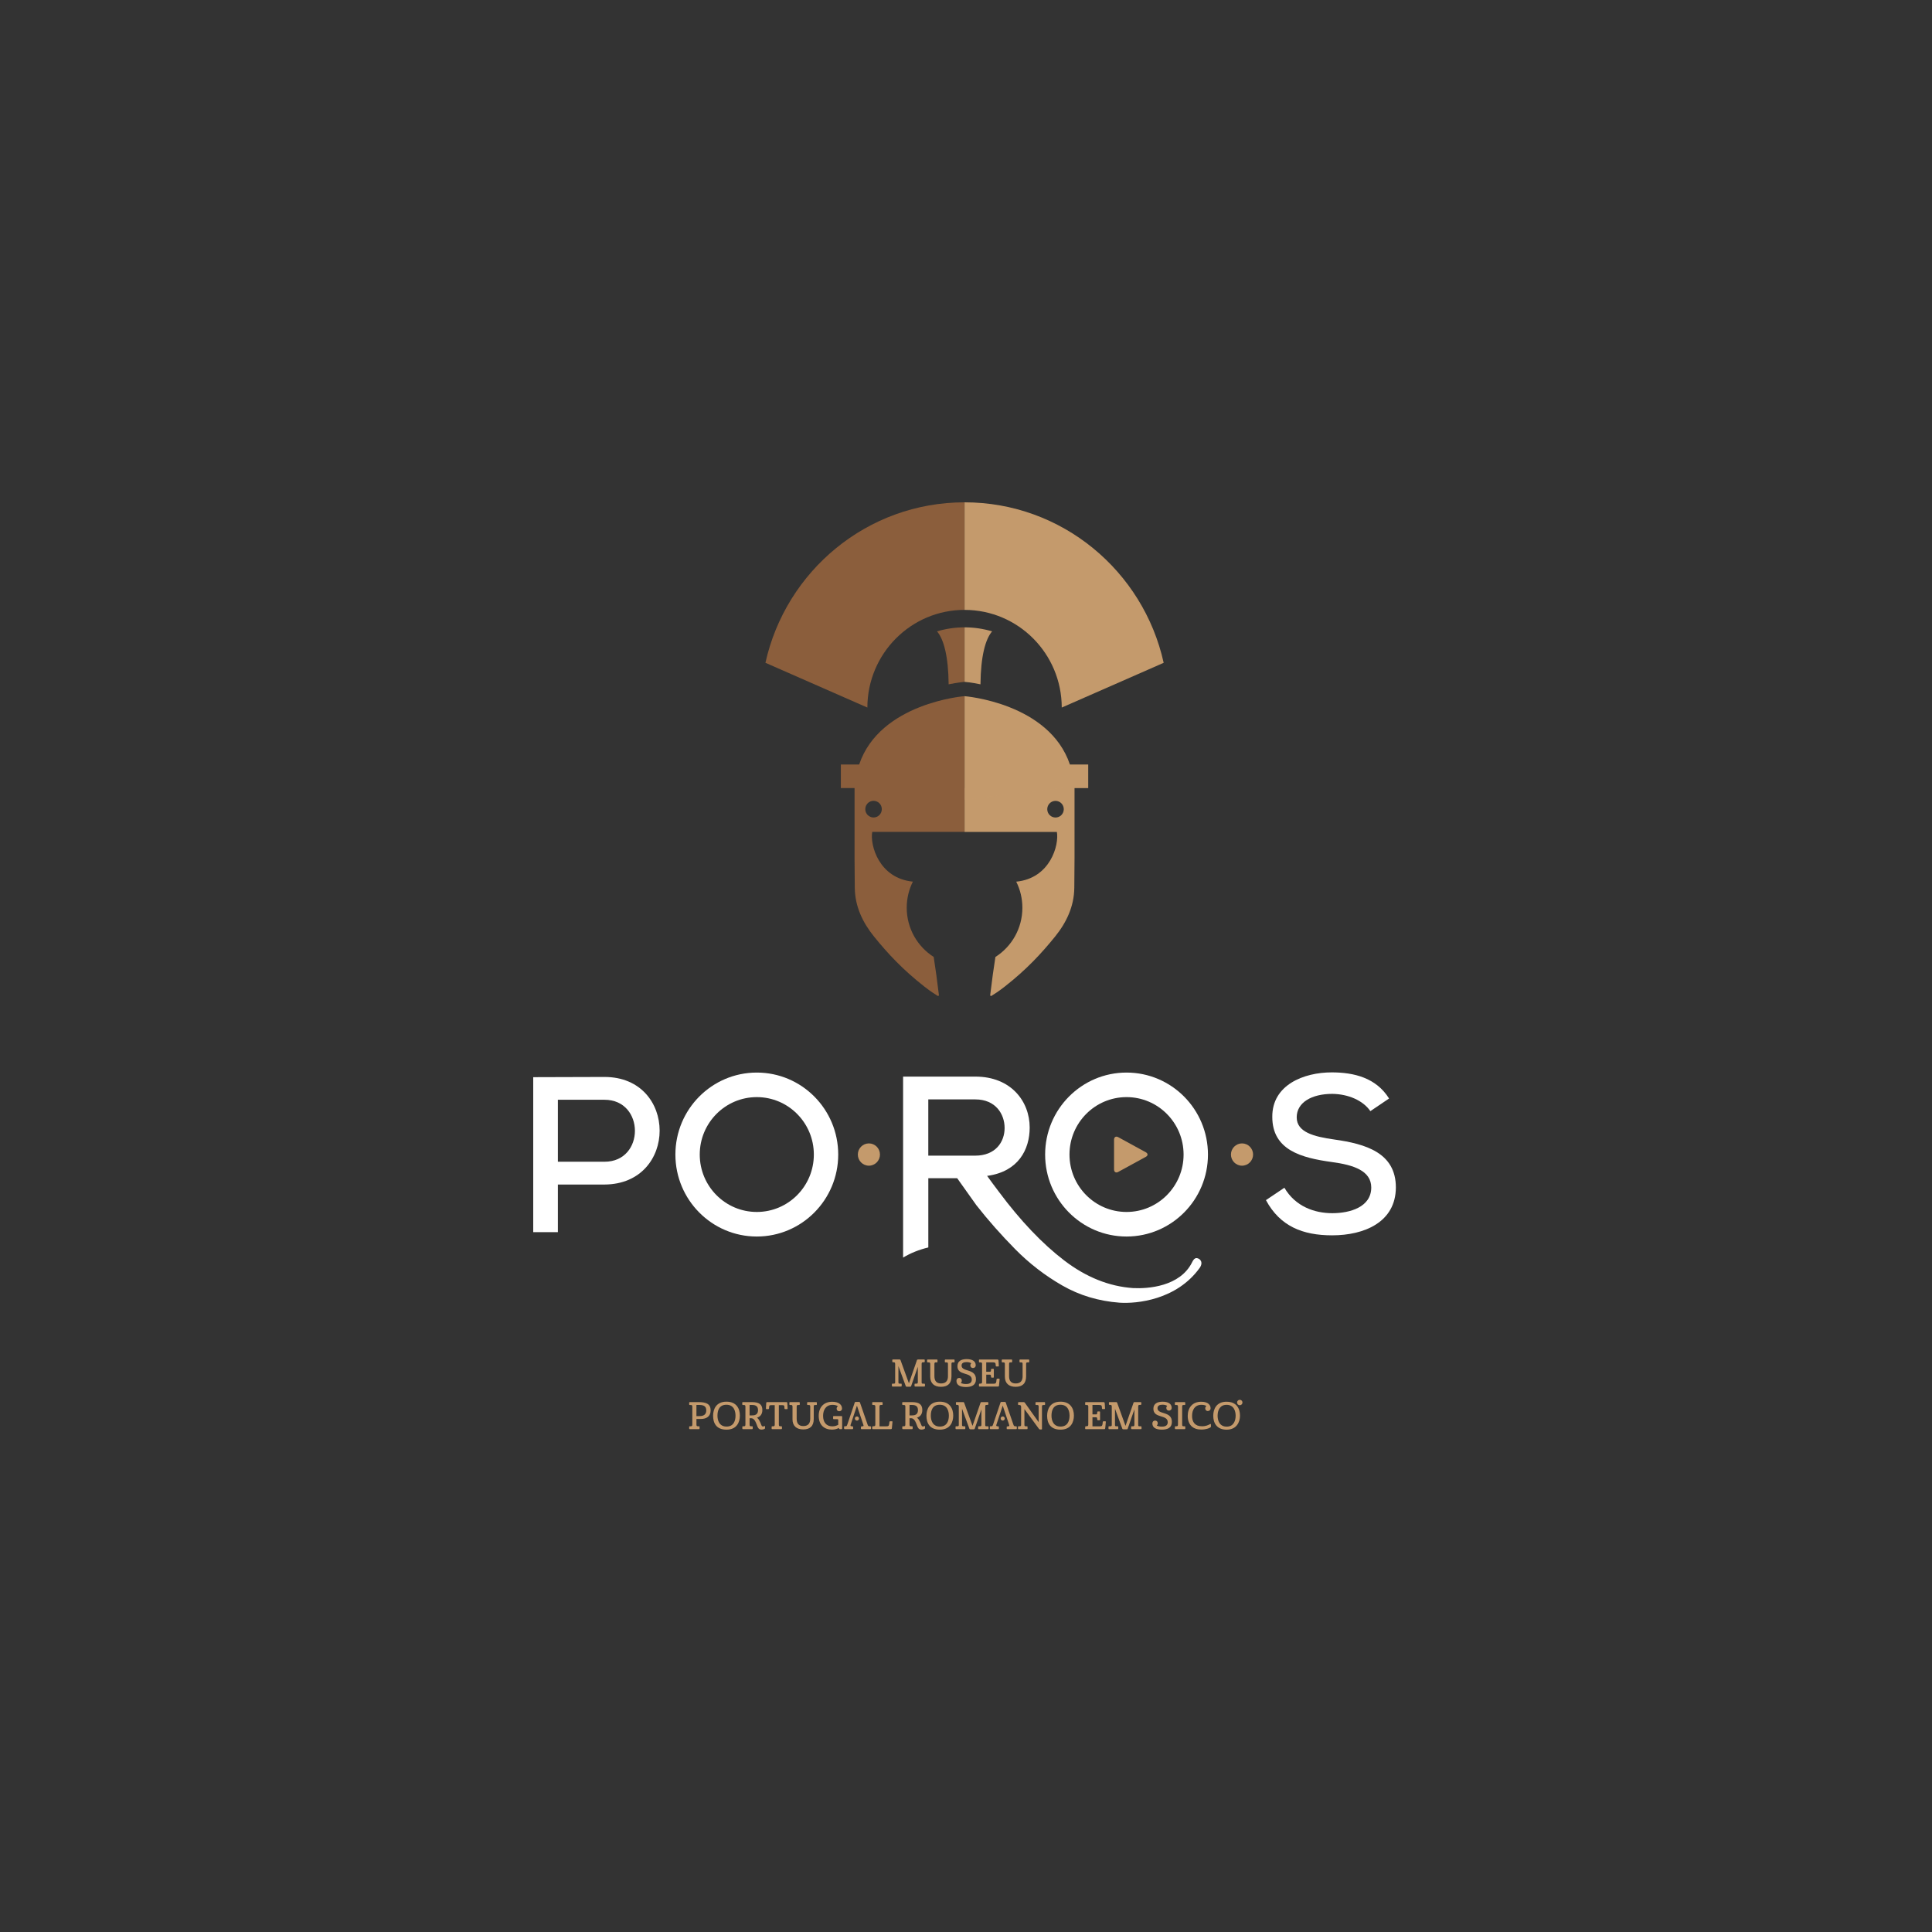 <svg width="250" height="250" viewBox="0 0 250 250" fill="none" xmlns="http://www.w3.org/2000/svg">
<rect x="0" y="0" width="250" height="250" fill="#333333" stroke="none"/>
<g clip-path="url(#clip0_22_24)">
<path d="M177.324 143.78C176.386 142.406 174.479 141.573 172.4 141.546C169.727 141.546 167.793 142.663 167.793 144.584C167.793 146.504 170.012 147.077 172.631 147.448C176.728 148.021 180.625 149.165 180.625 153.663C180.599 158.16 176.529 159.851 172.376 159.851C168.564 159.851 165.633 158.677 163.812 155.296C163.812 155.296 164.652 154.731 164.935 154.542C165.252 154.328 166.2 153.692 166.2 153.692C167.624 156.126 170.098 156.986 172.403 156.986C174.707 156.986 177.439 156.183 177.439 153.663C177.439 151.485 175.135 150.742 172.346 150.368C168.392 149.825 164.634 148.822 164.634 144.524C164.607 140.37 168.73 138.766 172.317 138.766C175.191 138.766 178.065 139.453 179.744 142.147L177.327 143.78H177.324Z" fill="white"/>
<path d="M144.698 151.648C144.403 151.81 144.158 151.664 144.158 151.323V147.472C144.158 147.134 144.403 146.985 144.698 147.147C145.888 147.797 147.078 148.451 148.268 149.103C148.566 149.265 148.566 149.533 148.268 149.692C147.078 150.344 145.888 150.996 144.698 151.645" fill="#C49A6C"/>
<path d="M72.189 153.279V159.437H69V139.385C72.046 139.385 75.176 139.358 78.219 139.358C87.721 139.358 87.751 153.224 78.219 153.279H72.189V153.279ZM72.189 150.328H78.222C83.487 150.328 83.455 142.309 78.222 142.309H72.189V150.328Z" fill="white"/>
<path d="M97.929 138.79C92.113 138.79 87.396 143.54 87.396 149.398C87.396 155.256 92.116 160.005 97.929 160.005C103.742 160.005 108.465 155.256 108.465 149.398C108.465 143.54 103.748 138.79 97.929 138.79M97.929 156.827C93.854 156.827 90.547 153.5 90.547 149.398C90.547 145.295 93.854 141.966 97.929 141.966C102.004 141.966 105.311 145.292 105.311 149.398C105.311 153.503 102.007 156.827 97.929 156.827" fill="white"/>
<path d="M145.773 138.79C139.957 138.79 135.24 143.537 135.24 149.398C135.24 155.258 139.957 160.005 145.773 160.005C151.589 160.005 156.309 155.256 156.309 149.398C156.309 143.54 151.591 138.79 145.773 138.79M145.773 156.827C141.695 156.827 138.391 153.5 138.391 149.398C138.391 145.295 141.695 141.966 145.773 141.966C149.851 141.966 153.155 145.292 153.155 149.398C153.155 153.503 149.851 156.827 145.773 156.827" fill="white"/>
<path d="M112.436 147.956C111.643 147.956 111.004 148.602 111.004 149.398C111.004 150.193 111.646 150.839 112.436 150.839C113.225 150.839 113.867 150.193 113.867 149.398C113.867 148.602 113.228 147.956 112.436 147.956Z" fill="#C49A6C"/>
<path d="M160.717 147.956C159.927 147.956 159.285 148.602 159.285 149.398C159.285 150.193 159.927 150.839 160.717 150.839C161.507 150.839 162.149 150.193 162.149 149.398C162.149 148.602 161.507 147.956 160.717 147.956Z" fill="#C49A6C"/>
<path d="M155.221 162.942C154.729 162.617 154.485 162.88 154.267 163.32C152.704 166.501 148.532 166.774 146.614 166.677C143.511 166.46 140.545 165.268 137.708 163.101C134.874 160.935 132.062 157.982 129.276 154.244C128.752 153.557 128.236 152.859 127.729 152.156L127.836 152.145C131.764 151.572 133.241 148.765 133.241 145.901C133.241 142.52 130.826 139.312 126.216 139.312H116.86V162.731C117.821 162.149 118.926 161.706 120.124 161.419V152.462H123.86L126.348 155.961C127.863 157.892 129.537 159.788 131.369 161.646C133.203 163.502 135.234 165.068 137.467 166.347C139.696 167.626 142.165 168.364 144.867 168.567C147.086 168.716 152.268 168.227 155.264 164.029C155.403 163.829 155.659 163.31 155.218 162.945M126.184 149.541H120.121V142.263H126.211C128.83 142.263 129.996 144.156 129.996 145.96C129.996 147.764 128.83 149.541 126.184 149.541" fill="white"/>
<path d="M131.465 184.559H131.38C131.221 184.548 131.197 184.532 131.116 184.297L130.141 181.476C130.117 181.425 130.093 181.408 130.028 181.408H129.593C129.502 181.408 129.494 181.425 129.467 181.481L128.508 184.321C128.435 184.529 128.4 184.548 128.317 184.554H128.172C128.099 184.562 128.086 184.592 128.086 184.654V184.843C128.086 184.916 128.11 184.93 128.172 184.93H129.153C129.228 184.93 129.252 184.916 129.252 184.843V184.659C129.252 184.594 129.238 184.573 129.153 184.562H129.085C128.935 184.554 128.881 184.513 128.935 184.351L129.752 181.89L130.566 184.316C130.59 184.383 130.606 184.432 130.606 184.467C130.606 184.54 130.552 184.554 130.431 184.57H130.367C130.281 184.581 130.267 184.6 130.267 184.665V184.849C130.267 184.922 130.286 184.935 130.367 184.935H131.471C131.557 184.935 131.573 184.922 131.573 184.849V184.648C131.573 184.586 131.554 184.562 131.465 184.562" fill="#C49A6C"/>
<path d="M130.015 183.556C130.015 183.702 129.897 183.824 129.752 183.824C129.607 183.824 129.486 183.705 129.486 183.556C129.486 183.407 129.604 183.291 129.752 183.291C129.9 183.291 130.015 183.41 130.015 183.556Z" fill="#C49A6C"/>
<path d="M112.599 184.559H112.513C112.355 184.548 112.331 184.532 112.25 184.297L111.275 181.476C111.251 181.425 111.226 181.408 111.165 181.408H110.729C110.638 181.408 110.63 181.425 110.606 181.481L109.647 184.321C109.574 184.529 109.539 184.548 109.453 184.554H109.311C109.239 184.562 109.225 184.592 109.225 184.654V184.843C109.225 184.916 109.249 184.93 109.311 184.93H110.292C110.367 184.93 110.391 184.916 110.391 184.843V184.659C110.391 184.594 110.378 184.573 110.292 184.562H110.224C110.074 184.554 110.02 184.513 110.074 184.351L110.888 181.89L111.702 184.316C111.726 184.383 111.742 184.432 111.742 184.467C111.742 184.54 111.688 184.554 111.568 184.57H111.503C111.417 184.581 111.404 184.6 111.404 184.665V184.849C111.404 184.922 111.42 184.935 111.503 184.935H112.607C112.693 184.935 112.709 184.922 112.709 184.849V184.648C112.709 184.586 112.69 184.562 112.602 184.562" fill="#C49A6C"/>
<path d="M111.151 183.556C111.151 183.702 111.033 183.824 110.888 183.824C110.743 183.824 110.622 183.705 110.622 183.556C110.622 183.407 110.74 183.291 110.888 183.291C111.036 183.291 111.151 183.41 111.151 183.556Z" fill="#C49A6C"/>
<path d="M158.721 181.381C157.378 181.381 156.994 182.366 156.994 183.201C156.994 184.113 157.437 185 158.726 185C160.016 185 160.456 184.007 160.456 183.185C160.456 182.274 160.01 181.384 158.724 181.384M158.732 184.605C157.791 184.605 157.558 183.794 157.558 183.193C157.558 182.55 157.813 181.784 158.718 181.784C159.672 181.784 159.892 182.607 159.892 183.199C159.892 183.791 159.661 184.605 158.732 184.605Z" fill="#C49A6C"/>
<path d="M160.776 181.484C160.776 181.679 160.62 181.836 160.427 181.836C160.233 181.836 160.078 181.679 160.078 181.484C160.078 181.289 160.233 181.133 160.427 181.133C160.62 181.133 160.776 181.289 160.776 181.484Z" fill="#C49A6C"/>
<path d="M117.615 178.996L118.652 176.002C118.681 175.934 118.705 175.915 118.805 175.915H119.576C119.643 175.915 119.662 175.929 119.662 176.002V176.181C119.662 176.229 119.648 176.272 119.576 176.278L119.417 176.283C119.35 176.283 119.259 176.297 119.259 176.478V178.836C119.259 179.012 119.283 179.045 119.423 179.045H119.586C119.664 179.045 119.689 179.069 119.689 179.131V179.331C119.689 179.404 119.659 179.418 119.586 179.418H118.434C118.367 179.418 118.343 179.404 118.343 179.331V179.131C118.343 179.069 118.356 179.045 118.434 179.045H118.574C118.713 179.045 118.767 179.007 118.767 178.836V176.857L117.899 179.364C117.875 179.421 117.864 179.437 117.765 179.437H117.33C117.263 179.437 117.233 179.423 117.209 179.369L116.255 176.773V178.874C116.255 179.028 116.309 179.045 116.47 179.045H116.591C116.664 179.045 116.677 179.055 116.677 179.118V179.331C116.677 179.404 116.653 179.418 116.591 179.418H115.498C115.436 179.418 115.412 179.404 115.412 179.337V179.118C115.412 179.055 115.425 179.045 115.498 179.045H115.613C115.777 179.045 115.834 179.026 115.834 178.874V176.481C115.823 176.291 115.753 176.281 115.627 176.278H115.554C115.476 176.272 115.463 176.243 115.463 176.197V176.002C115.463 175.929 115.482 175.915 115.554 175.915H116.411C116.489 175.915 116.513 175.964 116.537 176.026L117.612 178.996H117.615Z" fill="#C49A6C"/>
<path d="M122.665 178.071V176.494C122.665 176.324 122.611 176.291 122.458 176.291H122.348C122.275 176.291 122.262 176.278 122.262 176.213V176.01C122.262 175.932 122.281 175.918 122.348 175.918H123.436C123.503 175.918 123.522 175.932 123.522 176.01V176.213C123.522 176.281 123.511 176.291 123.436 176.291H123.32C123.167 176.291 123.119 176.321 123.119 176.494V178.095C123.119 179.018 122.638 179.453 121.76 179.453C120.881 179.453 120.371 178.988 120.371 178.144V176.519C120.371 176.335 120.322 176.291 120.169 176.291H120.059C119.981 176.291 119.968 176.278 119.968 176.213V176.01C119.968 175.932 119.992 175.918 120.059 175.918H121.225C121.292 175.918 121.311 175.932 121.311 176.01V176.213C121.311 176.281 121.3 176.291 121.225 176.291H121.11C120.956 176.291 120.913 176.321 120.913 176.519V178.082C120.913 178.717 121.212 179.018 121.77 179.018C122.329 179.018 122.668 178.742 122.668 178.071" fill="#C49A6C"/>
<path d="M125.684 176.405C125.526 176.3 125.303 176.254 125.077 176.254C124.69 176.254 124.427 176.375 124.427 176.705C124.427 177.573 126.289 177.041 126.289 178.477C126.289 179.234 125.741 179.48 124.991 179.48C124.191 179.48 123.766 179.204 123.764 178.68C123.764 178.458 123.903 178.306 124.121 178.306C124.317 178.306 124.457 178.439 124.457 178.661C124.457 178.788 124.403 178.885 124.322 178.942C124.492 179.047 124.736 179.093 125.002 179.093C125.432 179.093 125.749 178.947 125.749 178.525C125.749 177.481 123.892 178.074 123.892 176.784C123.892 176.148 124.357 175.867 125.083 175.867C125.867 175.867 126.259 176.178 126.259 176.667C126.259 176.895 126.09 177.022 125.897 177.022C125.714 177.022 125.563 176.889 125.563 176.678C125.563 176.567 125.612 176.47 125.684 176.405" fill="#C49A6C"/>
<path d="M126.678 179.331V179.142C126.678 179.069 126.708 179.045 126.759 179.045C127.025 179.045 127.081 179.012 127.081 178.817V176.497C127.081 176.356 127.041 176.308 126.931 176.294H126.756C126.694 176.294 126.676 176.27 126.676 176.208V176.005C126.676 175.932 126.694 175.918 126.772 175.918H128.994C129.171 175.918 129.201 175.929 129.214 176.145L129.246 176.703C129.252 176.794 129.241 176.819 129.16 176.819H128.954C128.881 176.819 128.857 176.805 128.849 176.713L128.83 176.513C128.806 176.291 128.698 176.286 128.303 176.286H127.618V177.508H128.075C128.148 177.508 128.215 177.484 128.226 177.373L128.239 177.214C128.25 177.135 128.263 177.127 128.336 177.127H128.524C128.596 177.127 128.602 177.151 128.602 177.219V178.174C128.602 178.236 128.596 178.266 128.529 178.266H128.338C128.271 178.266 128.252 178.247 128.242 178.179L128.228 178.02C128.215 177.909 128.15 177.879 128.078 177.879H127.621V179.053H128.502C128.819 179.053 128.862 179.028 128.921 178.78L128.954 178.482C128.967 178.42 128.991 178.396 129.064 178.396H129.271C129.343 178.396 129.357 178.425 129.348 178.493L129.276 179.258C129.262 179.41 129.222 179.418 129.107 179.418H126.764C126.702 179.418 126.673 179.404 126.673 179.331" fill="#C49A6C"/>
<path d="M132.325 178.071V176.494C132.325 176.324 132.271 176.291 132.118 176.291H132.008C131.936 176.291 131.922 176.278 131.922 176.213V176.01C131.922 175.932 131.941 175.918 132.008 175.918H133.096C133.163 175.918 133.182 175.932 133.182 176.01V176.213C133.182 176.281 133.171 176.291 133.096 176.291H132.981C132.827 176.291 132.779 176.321 132.779 176.494V178.095C132.779 179.018 132.298 179.453 131.42 179.453C130.541 179.453 130.031 178.988 130.031 178.144V176.519C130.031 176.335 129.983 176.291 129.83 176.291H129.719C129.641 176.291 129.628 176.278 129.628 176.213V176.01C129.628 175.932 129.652 175.918 129.719 175.918H130.885C130.952 175.918 130.971 175.932 130.971 176.01V176.213C130.971 176.281 130.96 176.291 130.885 176.291H130.77C130.617 176.291 130.574 176.321 130.574 176.519V178.082C130.574 178.717 130.872 179.018 131.431 179.018C131.989 179.018 132.328 178.742 132.328 178.071" fill="#C49A6C"/>
<path d="M90.12 183.613V184.332C90.12 184.532 90.176 184.559 90.332 184.559H90.437C90.515 184.559 90.523 184.573 90.523 184.632V184.846C90.523 184.908 90.509 184.932 90.437 184.932H89.271C89.204 184.932 89.18 184.913 89.18 184.846V184.632C89.18 184.578 89.193 184.559 89.271 184.559H89.379C89.529 184.559 89.585 184.516 89.585 184.332V182.012C89.585 181.871 89.548 181.822 89.435 181.809H89.26C89.198 181.809 89.18 181.784 89.18 181.722V181.519C89.18 181.446 89.198 181.433 89.276 181.433H90.413C91.425 181.433 91.955 181.695 91.955 182.509C91.955 183.256 91.444 183.615 90.681 183.615H90.117L90.12 183.613ZM90.504 183.245C91.106 183.245 91.391 182.993 91.391 182.506C91.391 181.987 91.087 181.798 90.469 181.798H90.117V183.245H90.501H90.504Z" fill="#C49A6C"/>
<path d="M94.004 181.376C95.291 181.376 95.74 182.263 95.74 183.177C95.74 184.002 95.359 184.997 94.01 184.997C92.661 184.997 92.275 184.11 92.275 183.196C92.275 182.36 92.661 181.376 94.004 181.376ZM92.839 183.185C92.839 183.788 93.07 184.597 94.015 184.597C94.961 184.597 95.176 183.807 95.176 183.191C95.176 182.574 94.956 181.774 93.999 181.774C93.043 181.774 92.839 182.542 92.839 183.185" fill="#C49A6C"/>
<path d="M96.997 183.518V184.332C96.997 184.532 97.051 184.559 97.204 184.559H97.311C97.392 184.559 97.403 184.573 97.403 184.632V184.846C97.403 184.908 97.384 184.932 97.311 184.932H96.145C96.078 184.932 96.059 184.913 96.059 184.846V184.632C96.059 184.578 96.073 184.559 96.145 184.559H96.25C96.406 184.559 96.457 184.516 96.457 184.332V182.012C96.457 181.871 96.419 181.822 96.307 181.809H96.132C96.07 181.809 96.049 181.784 96.049 181.722V181.519C96.049 181.446 96.067 181.433 96.145 181.433H97.282C98.203 181.433 98.649 181.703 98.649 182.46C98.649 182.999 98.375 183.32 97.951 183.45C98.168 183.586 98.308 183.861 98.523 184.41C98.576 184.551 98.638 184.581 98.73 184.581C98.786 184.581 98.851 184.567 98.918 184.538C98.974 184.508 98.996 184.532 98.996 184.575V184.784C98.996 184.851 98.977 184.876 98.91 184.911C98.829 184.954 98.692 184.989 98.547 184.989C98.364 184.989 98.171 184.959 98.018 184.602C97.859 184.224 97.685 183.521 97.209 183.521H96.992L96.997 183.518ZM97.354 183.15C97.851 183.15 98.088 182.926 98.088 182.46C98.088 181.995 97.822 181.801 97.319 181.801H96.997V183.15H97.354Z" fill="#C49A6C"/>
<path d="M99.85 184.846V184.632C99.85 184.578 99.863 184.559 99.936 184.559H100.043C100.183 184.559 100.242 184.521 100.25 184.37V181.828H99.898C99.624 181.828 99.557 181.833 99.536 181.987L99.511 182.255C99.501 182.328 99.482 182.339 99.409 182.339H99.192C99.111 182.339 99.111 182.32 99.114 182.247L99.146 181.598C99.157 181.444 99.181 181.433 99.299 181.433H101.722C101.843 181.433 101.873 181.444 101.881 181.598L101.913 182.247C101.918 182.314 101.918 182.339 101.835 182.339H101.617C101.545 182.339 101.521 182.323 101.513 182.255L101.494 181.987C101.475 181.833 101.403 181.828 101.11 181.828H100.782V184.332C100.782 184.532 100.836 184.559 100.989 184.559H101.099C101.177 184.559 101.185 184.573 101.185 184.632V184.846C101.185 184.908 101.166 184.932 101.099 184.932H99.928C99.861 184.932 99.842 184.913 99.842 184.846" fill="#C49A6C"/>
<path d="M104.844 183.586V182.009C104.844 181.838 104.79 181.806 104.637 181.806H104.527C104.454 181.806 104.441 181.792 104.441 181.728V181.525C104.441 181.446 104.46 181.433 104.527 181.433H105.615C105.682 181.433 105.701 181.446 105.701 181.525V181.728C105.701 181.795 105.693 181.806 105.615 181.806H105.499C105.343 181.806 105.298 181.836 105.298 182.009V183.61C105.298 184.532 104.817 184.968 103.939 184.968C103.06 184.968 102.55 184.502 102.55 183.659V182.033C102.55 181.849 102.501 181.806 102.348 181.806H102.238C102.16 181.806 102.147 181.792 102.147 181.728V181.525C102.147 181.446 102.171 181.433 102.238 181.433H103.404C103.471 181.433 103.49 181.446 103.49 181.525V181.728C103.49 181.795 103.482 181.806 103.404 181.806H103.288C103.135 181.806 103.09 181.836 103.09 182.033V183.596C103.09 184.232 103.388 184.532 103.947 184.532C104.505 184.532 104.844 184.256 104.844 183.586Z" fill="#C49A6C"/>
<path d="M107.801 183.337C107.801 183.275 107.82 183.239 107.877 183.239H108.895C108.948 183.239 108.973 183.269 108.973 183.318V184.827C108.973 184.895 108.948 184.932 108.887 184.932H108.699C108.621 184.932 108.591 184.913 108.572 184.851L108.548 184.778C108.331 184.895 108.043 184.992 107.662 184.992C106.684 184.992 105.942 184.424 105.942 183.196C105.942 182.139 106.563 181.387 107.683 181.387C108.626 181.387 108.956 181.833 108.956 182.266C108.956 182.488 108.787 182.615 108.594 182.615C108.4 182.615 108.261 182.485 108.261 182.271C108.261 182.136 108.328 182.025 108.43 181.966C108.271 181.855 108.035 181.787 107.721 181.787C106.883 181.787 106.507 182.433 106.507 183.212C106.507 184.043 106.931 184.567 107.697 184.567C108.04 184.567 108.274 184.475 108.468 184.364V183.753C108.468 183.669 108.414 183.642 108.352 183.642H107.885C107.828 183.642 107.804 183.613 107.804 183.55V183.342L107.801 183.337Z" fill="#C49A6C"/>
<path d="M113.067 181.803H112.956C112.879 181.803 112.865 181.79 112.865 181.725V181.522C112.865 181.444 112.889 181.43 112.956 181.43H114.122C114.189 181.43 114.208 181.444 114.208 181.522V181.725C114.208 181.792 114.198 181.803 114.122 181.803H114.007C113.854 181.803 113.808 181.833 113.808 182.03V184.565H114.641C114.955 184.565 114.998 184.54 115.057 184.291L115.095 183.997C115.108 183.934 115.127 183.91 115.2 183.91H115.406C115.479 183.91 115.492 183.94 115.484 184.007L115.412 184.773C115.398 184.924 115.358 184.932 115.243 184.932H112.954C112.892 184.932 112.862 184.919 112.862 184.846V184.657C112.862 184.583 112.892 184.559 112.946 184.559C113.212 184.559 113.268 184.527 113.268 184.332V182.033C113.268 181.849 113.22 181.806 113.067 181.806" fill="#C49A6C"/>
<path d="M117.692 183.518V184.332C117.692 184.532 117.746 184.559 117.899 184.559H118.007C118.087 184.559 118.098 184.573 118.098 184.632V184.846C118.098 184.908 118.079 184.932 118.007 184.932H116.841C116.774 184.932 116.755 184.913 116.755 184.846V184.632C116.755 184.578 116.768 184.559 116.841 184.559H116.946C117.099 184.559 117.152 184.516 117.152 184.332V182.012C117.152 181.871 117.115 181.822 117.002 181.809H116.827C116.766 181.809 116.747 181.784 116.747 181.722V181.519C116.747 181.446 116.766 181.433 116.844 181.433H117.98C118.901 181.433 119.347 181.703 119.347 182.46C119.347 182.999 119.073 183.32 118.649 183.45C118.866 183.586 119.006 183.861 119.224 184.41C119.277 184.551 119.339 184.581 119.43 184.581C119.487 184.581 119.551 184.567 119.619 184.538C119.675 184.508 119.696 184.532 119.696 184.575V184.784C119.696 184.851 119.678 184.876 119.608 184.911C119.527 184.954 119.39 184.989 119.245 184.989C119.062 184.989 118.869 184.959 118.716 184.602C118.557 184.224 118.383 183.521 117.907 183.521H117.69L117.692 183.518ZM118.05 183.15C118.547 183.15 118.783 182.926 118.783 182.46C118.783 181.995 118.517 181.801 118.017 181.801H117.695V183.15H118.052H118.05Z" fill="#C49A6C"/>
<path d="M121.612 181.376C122.899 181.376 123.347 182.263 123.347 183.177C123.347 184.002 122.966 184.997 121.617 184.997C120.269 184.997 119.882 184.11 119.882 183.196C119.882 182.36 120.266 181.376 121.612 181.376ZM120.446 183.185C120.446 183.788 120.677 184.597 121.623 184.597C122.568 184.597 122.783 183.807 122.783 183.191C122.783 182.574 122.56 181.774 121.606 181.774C120.653 181.774 120.446 182.542 120.446 183.185" fill="#C49A6C"/>
<path d="M125.843 184.51L126.88 181.517C126.909 181.449 126.934 181.43 127.033 181.43H127.804C127.871 181.43 127.89 181.444 127.89 181.517V181.695C127.89 181.744 127.874 181.787 127.804 181.792L127.645 181.798C127.578 181.798 127.487 181.811 127.487 181.993V184.351C127.487 184.527 127.511 184.559 127.651 184.559H127.815C127.893 184.559 127.917 184.583 127.917 184.646V184.846C127.917 184.919 127.887 184.932 127.815 184.932H126.662C126.595 184.932 126.571 184.919 126.571 184.846V184.646C126.571 184.583 126.584 184.559 126.662 184.559H126.802C126.942 184.559 126.995 184.521 126.995 184.351V182.371L126.128 184.878C126.104 184.935 126.095 184.951 125.993 184.951H125.561C125.494 184.951 125.464 184.935 125.44 184.884L124.486 182.287V184.389C124.486 184.543 124.54 184.559 124.704 184.559H124.825C124.897 184.559 124.911 184.57 124.911 184.632V184.846C124.911 184.919 124.887 184.932 124.825 184.932H123.731C123.67 184.932 123.646 184.919 123.646 184.851V184.632C123.646 184.57 123.659 184.559 123.731 184.559H123.847C124.011 184.559 124.067 184.54 124.067 184.389V181.995C124.057 181.806 123.984 181.795 123.86 181.792H123.788C123.71 181.787 123.697 181.757 123.697 181.711V181.517C123.697 181.444 123.715 181.43 123.788 181.43H124.645C124.723 181.43 124.747 181.479 124.771 181.541L125.846 184.51H125.843Z" fill="#C49A6C"/>
<path d="M134.732 184.973H134.592C134.544 184.973 134.49 184.959 134.453 184.911L132.559 182.331V184.378C132.559 184.532 132.613 184.562 132.771 184.562H132.873C132.951 184.562 132.964 184.573 132.964 184.635V184.849C132.964 184.922 132.946 184.935 132.873 184.935H131.812C131.745 184.935 131.726 184.922 131.726 184.849V184.64C131.726 184.578 131.74 184.562 131.812 184.562H131.914C132.073 184.562 132.132 184.529 132.132 184.378V182.044C132.121 181.844 132.051 181.806 131.871 181.806H131.847C131.756 181.806 131.737 181.782 131.737 181.719V181.525C131.737 181.452 131.761 181.433 131.847 181.433H132.454C132.527 181.433 132.575 181.457 132.607 181.506L134.399 184.024V181.99C134.399 181.836 134.345 181.806 134.187 181.806H134.085C134.007 181.806 133.993 181.795 133.993 181.733V181.525C133.993 181.446 134.012 181.433 134.085 181.433H135.146C135.213 181.433 135.232 181.446 135.232 181.519V181.728C135.232 181.79 135.218 181.806 135.146 181.806H135.049C134.891 181.806 134.831 181.838 134.831 181.99V184.897C134.831 184.957 134.813 184.976 134.729 184.976" fill="#C49A6C"/>
<path d="M137.228 181.376C138.515 181.376 138.963 182.263 138.963 183.177C138.963 184.002 138.582 184.997 137.233 184.997C135.885 184.997 135.498 184.11 135.498 183.196C135.498 182.36 135.885 181.376 137.228 181.376ZM136.062 183.185C136.062 183.788 136.293 184.597 137.239 184.597C138.184 184.597 138.399 183.807 138.399 183.191C138.399 182.574 138.176 181.774 137.222 181.774C136.269 181.774 136.062 182.542 136.062 183.185" fill="#C49A6C"/>
<path d="M140.422 184.846V184.657C140.422 184.584 140.451 184.559 140.502 184.559C140.768 184.559 140.824 184.527 140.824 184.332V182.012C140.824 181.871 140.784 181.822 140.674 181.809H140.499C140.438 181.809 140.419 181.784 140.419 181.722V181.519C140.419 181.446 140.438 181.433 140.516 181.433H142.737C142.914 181.433 142.944 181.444 142.957 181.66L142.992 182.217C142.998 182.309 142.987 182.333 142.906 182.333H142.7C142.627 182.333 142.603 182.32 142.595 182.228L142.576 182.028C142.552 181.806 142.444 181.801 142.049 181.801H141.364V183.023H141.821C141.894 183.023 141.961 182.999 141.972 182.888L141.985 182.728C141.996 182.65 142.009 182.642 142.082 182.642H142.27C142.342 182.642 142.348 182.666 142.348 182.734V183.688C142.348 183.751 142.342 183.78 142.275 183.78H142.082C142.015 183.78 141.996 183.761 141.985 183.694L141.972 183.534C141.958 183.423 141.894 183.394 141.821 183.394H141.364V184.567H142.246C142.563 184.567 142.606 184.543 142.665 184.294L142.697 183.999C142.71 183.937 142.734 183.913 142.807 183.913H143.014C143.086 183.913 143.1 183.943 143.092 184.01L143.019 184.776C143.006 184.927 142.965 184.935 142.85 184.935H140.507C140.446 184.935 140.416 184.922 140.416 184.849" fill="#C49A6C"/>
<path d="M145.639 184.51L146.676 181.517C146.705 181.449 146.729 181.43 146.829 181.43H147.6C147.667 181.43 147.686 181.444 147.686 181.517V181.695C147.686 181.744 147.669 181.787 147.6 181.792L147.441 181.798C147.374 181.798 147.283 181.811 147.283 181.993V184.351C147.283 184.527 147.307 184.559 147.446 184.559H147.61C147.688 184.559 147.712 184.583 147.712 184.646V184.846C147.712 184.919 147.683 184.932 147.61 184.932H146.458C146.391 184.932 146.367 184.919 146.367 184.846V184.646C146.367 184.583 146.38 184.559 146.458 184.559H146.598C146.737 184.559 146.791 184.521 146.791 184.351V182.371L145.923 184.878C145.899 184.935 145.891 184.951 145.789 184.951H145.354C145.287 184.951 145.257 184.935 145.233 184.884L144.279 182.287V184.389C144.279 184.543 144.333 184.559 144.497 184.559H144.618C144.69 184.559 144.704 184.57 144.704 184.632V184.846C144.704 184.919 144.68 184.932 144.618 184.932H143.524C143.463 184.932 143.438 184.919 143.438 184.851V184.632C143.438 184.57 143.452 184.559 143.524 184.559H143.64C143.804 184.559 143.863 184.54 143.863 184.389V181.995C143.852 181.806 143.78 181.795 143.656 181.792H143.584C143.506 181.787 143.492 181.757 143.492 181.711V181.517C143.492 181.444 143.511 181.43 143.584 181.43H144.44C144.518 181.43 144.543 181.479 144.567 181.541L145.641 184.51H145.639Z" fill="#C49A6C"/>
<path d="M151.038 181.92C150.879 181.814 150.656 181.768 150.431 181.768C150.047 181.768 149.781 181.89 149.781 182.22C149.781 183.088 151.642 182.555 151.642 183.991C151.642 184.748 151.092 184.995 150.345 184.995C149.544 184.995 149.12 184.719 149.117 184.194C149.117 183.972 149.257 183.821 149.474 183.821C149.671 183.821 149.813 183.953 149.813 184.175C149.813 184.302 149.759 184.397 149.679 184.456C149.848 184.562 150.092 184.605 150.358 184.605C150.788 184.605 151.105 184.459 151.105 184.037C151.105 182.993 149.249 183.586 149.249 182.295C149.249 181.66 149.711 181.379 150.439 181.379C151.223 181.379 151.615 181.69 151.615 182.179C151.615 182.406 151.446 182.533 151.253 182.533C151.07 182.533 150.92 182.404 150.92 182.19C150.92 182.079 150.968 181.982 151.041 181.917" fill="#C49A6C"/>
<path d="M153.179 184.559H153.284C153.367 184.559 153.375 184.575 153.375 184.632V184.846C153.375 184.908 153.357 184.932 153.284 184.932H152.118C152.051 184.932 152.032 184.913 152.032 184.846V184.632C152.032 184.578 152.046 184.559 152.118 184.559H152.223C152.376 184.559 152.43 184.516 152.43 184.332V182.033C152.43 181.849 152.381 181.806 152.228 181.806H152.118C152.04 181.806 152.027 181.792 152.027 181.728V181.525C152.027 181.446 152.051 181.433 152.118 181.433H153.284C153.351 181.433 153.37 181.446 153.37 181.525V181.728C153.37 181.795 153.359 181.806 153.284 181.806H153.169C153.015 181.806 152.972 181.836 152.972 182.033V184.332C152.972 184.532 153.026 184.559 153.179 184.559" fill="#C49A6C"/>
<path d="M155.516 184.559C156.064 184.559 156.36 184.394 156.537 184.302C156.629 184.254 156.696 184.229 156.696 184.345V184.597C156.696 184.635 156.69 184.67 156.623 184.708C156.47 184.811 156.072 184.984 155.433 184.984C154.412 184.984 153.692 184.421 153.692 183.204C153.692 182.155 154.305 181.384 155.436 181.384C156.376 181.384 156.65 181.849 156.65 182.233C156.65 182.455 156.475 182.588 156.285 182.588C156.107 182.588 155.957 182.455 155.957 182.241C155.957 182.106 156.019 181.998 156.11 181.936C155.965 181.844 155.753 181.782 155.473 181.782C154.6 181.782 154.254 182.447 154.254 183.218C154.254 183.988 154.611 184.556 155.511 184.556" fill="#C49A6C"/>
<path d="M111.175 98.926H108.806V101.976H110.579V107.648C110.574 109.909 110.574 112.051 110.609 114.888C110.638 117.281 111.616 119.361 113.11 121.203C114.869 123.372 116.766 125.43 119.605 127.656C120.532 128.381 120.9 128.581 121.34 128.867C121.408 128.889 121.507 128.878 121.491 128.732C121.271 126.872 121.042 125.252 120.819 123.826C118.724 122.493 117.33 120.14 117.33 117.457C117.33 116.243 117.617 115.096 118.125 114.082C113.714 113.652 112.556 109.316 112.868 107.645H124.811V90.082C124.771 90.082 113.862 90.947 111.175 98.926M113.037 105.782C112.446 105.782 111.968 105.3 111.968 104.705C111.968 104.11 112.446 103.626 113.037 103.626C113.628 103.626 114.106 104.108 114.106 104.705C114.106 105.303 113.625 105.782 113.037 105.782Z" fill="#8B5E3C"/>
<path d="M124.814 78.918V65C112.215 65 101.682 73.882 99.047 85.765L112.237 91.556C112.25 84.573 117.875 78.918 124.814 78.918Z" fill="#8B5E3C"/>
<path d="M124.814 88.232V81.178C123.576 81.178 122.38 81.362 121.249 81.698C122.12 82.704 122.721 84.932 122.754 88.551C123.941 88.308 124.742 88.237 124.814 88.232" fill="#8B5E3C"/>
<g style="mix-blend-mode:multiply">
<path d="M112.151 101.979L124.814 103.483V101.979H112.151Z" fill="#8B5E3C"/>
</g>
<path d="M124.814 90.082V107.65H136.758C137.069 109.322 135.911 113.657 131.5 114.087C132.008 115.104 132.296 116.248 132.296 117.462C132.296 120.143 130.904 122.496 128.806 123.832C128.583 125.254 128.355 126.874 128.134 128.735C128.118 128.881 128.218 128.892 128.285 128.87C128.723 128.584 129.093 128.383 130.02 127.659C132.86 125.433 134.756 123.375 136.516 121.206C138.007 119.366 138.985 117.284 139.014 114.89C139.049 112.053 139.049 109.911 139.044 107.65V101.979H140.814V98.928H138.447C135.761 90.95 124.849 90.085 124.809 90.085M136.583 105.787C135.992 105.787 135.514 105.306 135.514 104.711C135.514 104.116 135.995 103.632 136.583 103.632C137.171 103.632 137.652 104.113 137.652 104.711C137.652 105.308 137.174 105.787 136.583 105.787Z" fill="#C49A6C"/>
<path d="M128.379 81.698C127.248 81.362 126.052 81.178 124.814 81.178V88.232C124.886 88.237 125.687 88.305 126.874 88.551C126.907 84.932 127.508 82.704 128.379 81.698" fill="#C49A6C"/>
<path d="M137.389 91.558L150.579 85.768C147.946 73.882 137.41 65 124.814 65V78.92C131.753 78.92 137.378 84.575 137.391 91.558" fill="#C49A6C"/>
<g style="mix-blend-mode:multiply" opacity="0.5">
<path d="M124.814 101.979V103.483L137.472 101.979H124.814Z" fill="#C49A6C"/>
</g>
</g>
<defs>
<clipPath id="clip0_22_24">
<rect width="250" height="250" fill="white"/>
</clipPath>
</defs>
</svg>
